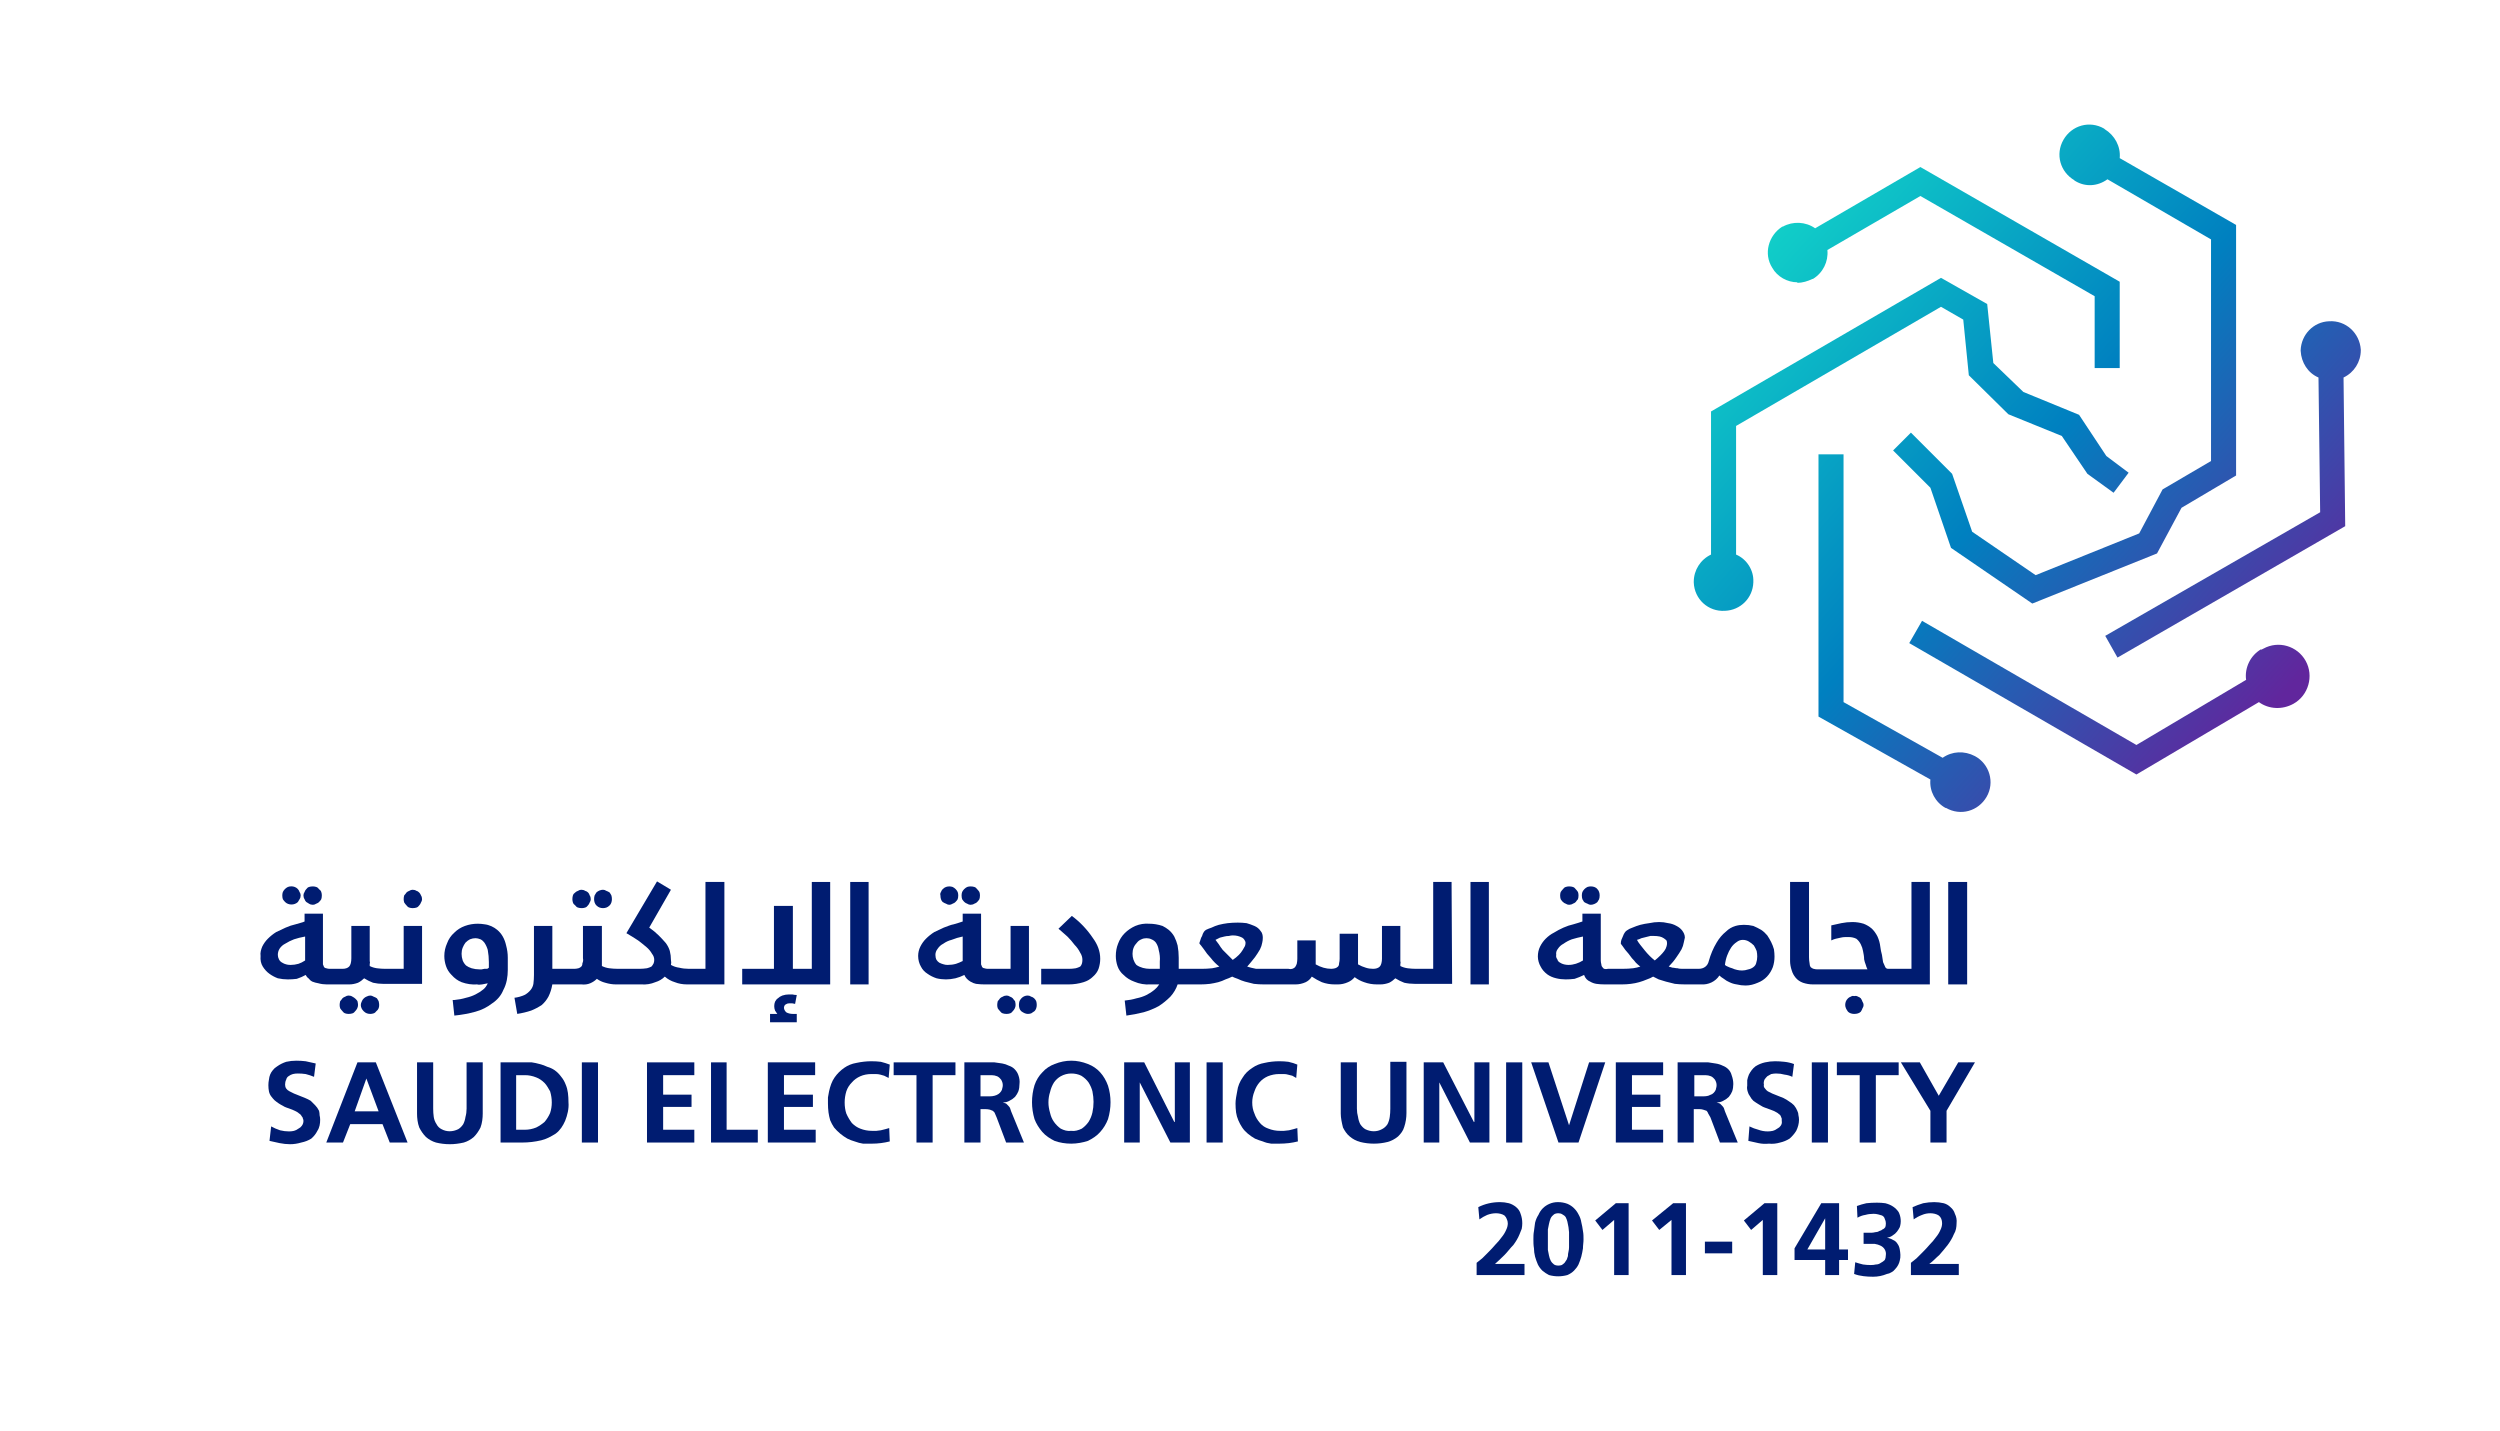<svg version="1.2" xmlns="http://www.w3.org/2000/svg" viewBox="0 0 449 257" width="449" height="257">
	<title>16-svg</title>
	<defs>
		<linearGradient id="g1" x2="1" gradientUnits="userSpaceOnUse" gradientTransform="matrix(92.51,82.51,-52.864,59.272,328.133,30.512)">
			<stop offset="0" stop-color="#11cec8"/>
			<stop offset=".03" stop-color="#10cac8"/>
			<stop offset=".5" stop-color="#0080c0"/>
			<stop offset="1" stop-color="#61269d"/>
		</linearGradient>
		<linearGradient id="g2" x2="1" gradientUnits="userSpaceOnUse" gradientTransform="matrix(92.51,82.51,-49.549,55.554,291.359,71.741)">
			<stop offset="0" stop-color="#11cec8"/>
			<stop offset=".03" stop-color="#10cac8"/>
			<stop offset=".5" stop-color="#0080c0"/>
			<stop offset="1" stop-color="#61269d"/>
		</linearGradient>
		<linearGradient id="g3" x2="1" gradientUnits="userSpaceOnUse" gradientTransform="matrix(92.5,82.51,-62.307,69.851,307.562,53.582)">
			<stop offset="0" stop-color="#11cec8"/>
			<stop offset=".03" stop-color="#10cac8"/>
			<stop offset=".5" stop-color="#0080c0"/>
			<stop offset="1" stop-color="#61269d"/>
		</linearGradient>
		<linearGradient id="g4" x2="1" gradientUnits="userSpaceOnUse" gradientTransform="matrix(92.5,82.51,-209.929,235.347,331.711,26.514)">
			<stop offset="0" stop-color="#11cec8"/>
			<stop offset=".03" stop-color="#10cac8"/>
			<stop offset=".5" stop-color="#0080c0"/>
			<stop offset="1" stop-color="#61269d"/>
		</linearGradient>
		<linearGradient id="g5" x2="1" gradientUnits="userSpaceOnUse" gradientTransform="matrix(92.51,82.51,-100.68,112.882,330.045,28.375)">
			<stop offset="0" stop-color="#11cec8"/>
			<stop offset=".03" stop-color="#10cac8"/>
			<stop offset=".5" stop-color="#0080c0"/>
			<stop offset="1" stop-color="#61269d"/>
		</linearGradient>
		<linearGradient id="g6" x2="1" gradientUnits="userSpaceOnUse" gradientTransform="matrix(92.51,82.52,-95.96,107.577,304.286,57.247)">
			<stop offset="0" stop-color="#11cec8"/>
			<stop offset=".03" stop-color="#10cac8"/>
			<stop offset=".5" stop-color="#0080c0"/>
			<stop offset="1" stop-color="#61269d"/>
		</linearGradient>
	</defs>
	<style>
		.s0 { fill: #001c71 } 
		.s1 { fill: url(#g1) } 
		.s2 { fill: url(#g2) } 
		.s3 { fill: url(#g3) } 
		.s4 { fill: url(#g4) } 
		.s5 { fill: url(#g5) } 
		.s6 { fill: url(#g6) } 
	</style>
	<path class="s0" d="m57.3 199.5q-0.3-0.6-0.7-1-0.4-0.4-0.8-0.8-0.5-0.3-1-0.5-0.5-0.2-1-0.4l-1-0.4q-0.4-0.2-0.8-0.4-0.4-0.2-0.6-0.5-0.2-0.3-0.2-0.7 0-0.5 0.2-0.9 0.1-0.4 0.4-0.6 0.4-0.3 0.8-0.4 0.4-0.1 0.9-0.1 0.7 0 1.4 0.1 0.8 0.2 1.5 0.5l0.3-2.4q-0.9-0.2-1.8-0.4-0.8-0.1-1.7-0.1-0.9 0-1.8 0.2-0.9 0.3-1.6 0.8-0.5 0.3-0.8 0.7-0.6 0.7-0.7 1.7-0.1 0.5-0.1 1 0 0.6 0.1 1.1 0.1 0.5 0.4 0.9 0.3 0.4 0.6 0.7 0.7 0.6 1.5 1 0.3 0.2 0.6 0.3l1.1 0.4q0.5 0.2 1 0.5 0.2 0.2 0.4 0.3 0.2 0.2 0.3 0.4 0.2 0.2 0.2 0.4 0.1 0.2 0.1 0.4 0 0.5-0.3 0.9-0.2 0.3-0.6 0.5-0.4 0.3-0.8 0.4-0.4 0.1-0.9 0.1-0.8 0-1.6-0.2-0.9-0.3-1.6-0.7l-0.3 2.6q0.9 0.2 1.8 0.4 1 0.2 1.9 0.2 1 0 2-0.3 1-0.2 1.8-0.7 0.7-0.6 1.1-1.4c0.4-0.6 0.5-1.3 0.5-2q0-0.4-0.1-0.8 0-0.4-0.1-0.8z"/>
	<path fill-rule="evenodd" class="s0" d="m67.5 190.8l5.7 14.4h-3.2l-1.3-3.3h-5.8l-1.3 3.3h-3l5.6-14.4zm0.5 8.8l-2.2-5.9-2.1 5.9z"/>
	<path class="s0" d="m83.8 199.1q0 0.8-0.2 1.5-0.1 0.7-0.4 1.3-0.4 0.6-0.9 0.9c-1 0.5-2.1 0.5-3 0q-0.6-0.3-0.9-0.9-0.4-0.6-0.5-1.3-0.1-0.7-0.1-1.5v-8.3h-2.9v9.2c0 0.8 0.1 1.7 0.4 2.5 0.3 0.6 0.7 1.2 1.2 1.7q0.8 0.7 1.8 1 1.2 0.3 2.5 0.3 1.2 0 2.5-0.3 1-0.3 1.8-1c0.5-0.5 0.9-1.1 1.2-1.7 0.3-0.8 0.4-1.7 0.4-2.5v-9.2h-2.9z"/>
	<path fill-rule="evenodd" class="s0" d="m102 196.3q0.1 0.8 0.1 1.7c0.1 1.1-0.2 2.3-0.6 3.3-0.4 0.9-0.9 1.7-1.7 2.3-0.8 0.5-1.7 1-2.6 1.2q-1.7 0.4-3.4 0.4h-3.9v-14.4h4.1q0.7 0 1.5 0 0.7 0.1 1.4 0.3 0.8 0.2 1.4 0.5 0.7 0.2 1.3 0.6 0.7 0.5 1.2 1.2 0.5 0.6 0.8 1.4 0.3 0.7 0.4 1.5zm-2.9 1.7q0-1-0.3-2c-0.3-0.5-0.6-1.1-1-1.5q-0.7-0.7-1.5-1-1-0.4-2-0.4h-1.6v9.8h1.6q1 0 2-0.4 0.8-0.4 1.5-1 0.6-0.7 1-1.6 0.3-0.9 0.3-1.9z"/>
	<path class="s0" d="m104.5 190.8h2.9v14.4h-2.9z"/>
	<path class="s0" d="m119.1 198.8h5.1v-2.2h-5.1v-3.5h5.6v-2.3h-8.5v14.4h8.5v-2.3h-5.6z"/>
	<path class="s0" d="m130.5 190.8h-2.8v14.4h8.4v-2.3h-5.6z"/>
	<path class="s0" d="m140.8 198.8h5.2v-2.2h-5.2v-3.5h5.6v-2.3h-8.5v14.4h8.6v-2.3h-5.7z"/>
	<path class="s0" d="m159 202.8l-0.8 0.2-0.8 0.1h-0.8q-1.1 0-2.1-0.4-0.8-0.3-1.5-1-0.6-0.8-1-1.7-0.3-0.9-0.3-2 0-1 0.3-2 0.3-0.9 1-1.6 0.6-0.7 1.5-1.1 0.9-0.4 2-0.4 0.4 0 0.8 0 0.4 0 0.8 0.1 0.4 0.1 0.7 0.2 0.4 0.2 0.8 0.4l0.2-2.4q-0.8-0.3-1.6-0.5-0.8-0.1-1.7-0.1-1.3 0-2.7 0.3-1.2 0.2-2.2 0.9-1 0.7-1.7 1.7c-0.5 0.7-0.8 1.6-1 2.5q-0.1 0.5-0.2 1.1 0 0.6 0 1.1 0 0.8 0.1 1.6 0.1 0.7 0.3 1.4 0.3 0.7 0.7 1.3 0.5 0.6 1.1 1.1 0.6 0.5 1.3 0.9 0.6 0.3 1.3 0.5 0.8 0.3 1.5 0.4 0.8 0 1.6 0 0.8 0 1.6-0.1 0.8-0.1 1.6-0.3l-0.1-2.4q-0.3 0.1-0.7 0.2z"/>
	<path class="s0" d="m160.5 193.1h4.1v12.1h2.9v-12.1h4.1v-2.3h-11.1z"/>
	<path fill-rule="evenodd" class="s0" d="m181.6 199.6l2.3 5.6h-3.2l-1.7-4.5q-0.1-0.3-0.3-0.7-0.1-0.3-0.4-0.5-0.2-0.1-0.5-0.2-0.4-0.1-0.8-0.1h-0.9v6h-2.9v-14.4h5.4q0.7 0.1 1.4 0.2 0.6 0.1 1.2 0.4 0.6 0.2 1 0.6 0.5 0.5 0.7 1.1 0.3 0.8 0.2 1.6 0 0.7-0.2 1.3-0.2 0.5-0.6 1-0.4 0.4-1 0.7-0.5 0.3-1.2 0.3 0.3 0.1 0.6 0.2 0.2 0.2 0.4 0.4 0.2 0.2 0.3 0.4 0.1 0.3 0.2 0.6zm-1.5-4.7q0-0.5-0.3-1-0.3-0.4-0.7-0.6-0.5-0.2-1-0.2h-2v3.8h1.7q0.4 0 0.8-0.1 0.4-0.1 0.7-0.3 0.3-0.2 0.5-0.5 0.2-0.3 0.2-0.5 0.1-0.3 0.1-0.6z"/>
	<path fill-rule="evenodd" class="s0" d="m199 195c0.6 1.9 0.6 4 0 6q-0.5 1.3-1.4 2.3c-0.6 0.7-1.4 1.2-2.2 1.6-0.9 0.3-2 0.5-3 0.5q-1.6 0-3-0.5c-0.8-0.4-1.6-0.9-2.2-1.6-0.6-0.7-1.1-1.5-1.4-2.3-0.6-2-0.6-4.1 0-6.1 0.3-0.9 0.8-1.7 1.4-2.3 0.6-0.7 1.4-1.2 2.2-1.5q1.5-0.6 3-0.6 1.5 0 3 0.6 1.3 0.5 2.2 1.5 0.9 1 1.4 2.4zm-2.6 2.9q0-0.9-0.2-1.9-0.2-0.8-0.7-1.6-0.5-0.7-1.3-1.2-0.8-0.4-1.8-0.4-1 0-1.9 0.5-0.7 0.4-1.2 1.1-0.5 0.8-0.7 1.7-0.3 0.9-0.3 1.9 0 0.9 0.3 1.9 0.2 0.9 0.7 1.6 0.5 0.7 1.2 1.2c0.6 0.3 1.2 0.5 1.9 0.4 0.6 0.1 1.3-0.1 1.9-0.4q0.7-0.5 1.2-1.2 0.5-0.8 0.7-1.7 0.2-0.9 0.2-1.9z"/>
	<path class="s0" d="m211 201.5h-0.1l-5.4-10.7h-3.6v14.4h2.8v-10.8l5.5 10.8h3.5v-14.4h-2.7z"/>
	<path class="s0" d="m216.7 190.8h2.9v14.4h-2.9z"/>
	<path class="s0" d="m232.3 202.8l-0.8 0.2-0.9 0.1h-0.7q-1.1 0-2.1-0.4-0.9-0.3-1.5-1-0.7-0.8-1-1.7-0.4-0.9-0.4-2 0-1 0.4-2 0.3-0.9 0.9-1.6 0.6-0.7 1.5-1.1 1-0.4 2-0.4 0.5 0 0.9 0 0.4 0 0.7 0.1 0.4 0.1 0.8 0.2 0.4 0.2 0.7 0.4l0.2-2.4q-0.7-0.3-1.6-0.5-0.8-0.1-1.6-0.1-1.4 0-2.7 0.3-1.2 0.2-2.2 0.9-1.1 0.7-1.7 1.7c-0.5 0.7-0.9 1.6-1 2.5q-0.1 0.5-0.2 1.1-0.1 0.6-0.1 1.1 0 0.8 0.1 1.6 0.1 0.7 0.4 1.4 0.3 0.7 0.7 1.3 0.4 0.6 1 1.1 0.6 0.5 1.3 0.9 0.7 0.3 1.4 0.5 0.7 0.3 1.5 0.4 0.7 0 1.5 0 0.8 0 1.7-0.1 0.8-0.1 1.6-0.3l-0.1-2.4q-0.4 0.1-0.7 0.2z"/>
	<path class="s0" d="m249.7 199.1q0 0.8-0.1 1.5-0.1 0.7-0.4 1.3-0.4 0.6-1 0.9c-0.9 0.5-2 0.5-3 0q-0.5-0.3-0.9-0.9-0.3-0.6-0.4-1.3-0.2-0.7-0.2-1.5v-8.3h-2.9v9.2c0 0.8 0.2 1.7 0.4 2.5 0.3 0.6 0.7 1.2 1.2 1.6q0.8 0.7 1.9 1c1.6 0.4 3.3 0.4 4.9 0 0.7-0.2 1.3-0.5 1.9-1 0.5-0.5 0.9-1 1.1-1.7q0.4-1.2 0.4-2.5v-9.2h-2.9z"/>
	<path class="s0" d="m267.5 190.8h-2.7v10.7h-0.1l-5.5-10.7h-3.5v14.4h2.8v-10.8l5.5 10.8h3.5z"/>
	<path class="s0" d="m270.5 190.8h2.9v14.4h-2.9z"/>
	<path class="s0" d="m283.5 205.2l4.8-14.4h-2.9l-3.6 11.3-3.7-11.3h-3.1l4.9 14.4z"/>
	<path class="s0" d="m298.7 193.1v-2.3h-8.5v14.4h8.5v-2.3h-5.6v-4.1h5.1v-2.2h-5.1v-3.5z"/>
	<path fill-rule="evenodd" class="s0" d="m309.8 199.6l2.3 5.6h-3.2l-1.7-4.5q-0.2-0.3-0.4-0.7-0.1-0.3-0.3-0.5-0.3-0.1-0.6-0.2-0.3-0.1-0.7-0.1h-1v6h-2.9v-14.4h5.5q0.7 0.1 1.3 0.2 0.7 0.1 1.3 0.4c0.8 0.3 1.4 0.9 1.6 1.7q0.3 0.8 0.3 1.6 0 0.7-0.2 1.3-0.2 0.5-0.6 1-0.4 0.4-1 0.7-0.5 0.3-1.2 0.3 0.3 0.1 0.6 0.2 0.2 0.2 0.4 0.4 0.2 0.2 0.3 0.4 0.1 0.3 0.2 0.6zm-1.5-4.7q0-0.5-0.3-1-0.3-0.4-0.7-0.6-0.5-0.2-1-0.2h-2v3.8h1.7q0.4 0 0.8-0.1 0.3-0.1 0.7-0.3 0.3-0.2 0.5-0.5 0.2-0.3 0.2-0.5 0.1-0.3 0.1-0.6z"/>
	<path class="s0" d="m323.1 201.1q0-0.4-0.1-0.8 0-0.4-0.2-0.8-0.2-0.5-0.6-1-0.4-0.4-0.9-0.7-0.4-0.3-1-0.6-0.5-0.2-1-0.4l-1-0.4q-0.4-0.2-0.8-0.4-0.3-0.2-0.5-0.5-0.3-0.3-0.2-0.7-0.1-0.4 0.1-0.9 0.2-0.3 0.5-0.6 0.3-0.2 0.7-0.4 0.5-0.1 0.9-0.1 0.8 0 1.5 0.2 0.8 0.1 1.4 0.4l0.3-2.3q-0.8-0.3-1.7-0.4-0.9-0.1-1.7-0.1-0.9 0-1.8 0.2-0.9 0.2-1.7 0.7-0.4 0.3-0.7 0.7-0.3 0.4-0.5 0.8-0.2 0.5-0.3 1 0 0.5 0 1-0.1 0.5 0.1 1.1 0.1 0.4 0.4 0.8 0.2 0.4 0.6 0.8 0.4 0.3 0.9 0.6 0.3 0.2 0.5 0.3 0.3 0.2 0.6 0.3l1.1 0.4q0.6 0.2 1.1 0.5 0.2 0.1 0.4 0.3 0.2 0.1 0.3 0.3 0.1 0.2 0.2 0.5 0 0.2 0 0.4 0.1 0.5-0.2 0.9-0.2 0.3-0.6 0.5-0.4 0.3-0.8 0.4-0.5 0.1-0.9 0.1-0.9 0-1.7-0.3-0.8-0.2-1.6-0.6l-0.2 2.6q0.9 0.2 1.8 0.4 0.9 0.2 1.9 0.1 1 0.1 2-0.2 0.9-0.2 1.7-0.7 0.7-0.6 1.2-1.4c0.3-0.6 0.5-1.3 0.5-2z"/>
	<path class="s0" d="m325.4 190.8h2.9v14.4h-2.9z"/>
	<path class="s0" d="m336.9 205.2v-12.1h4.1v-2.3h-11.1v2.3h4.1v12.1z"/>
	<path class="s0" d="m346.7 205.2h2.9v-5.7l5.1-8.7h-3l-3.5 6-3.4-6h-3.4l5.3 8.7z"/>
	<path class="s0" d="m51.2 162c0.6 0.6 1.7 0.6 2.3 0q0.2-0.3 0.3-0.5 0.2-0.3 0.2-0.7 0-0.3-0.2-0.6c-0.3-0.9-1.3-1.2-2.1-0.9-0.4 0.2-0.7 0.5-0.9 0.9q-0.1 0.3-0.1 0.6 0 0.4 0.1 0.7 0.2 0.3 0.4 0.5z"/>
	<path class="s0" d="m55 162q0.3 0.2 0.5 0.3 0.3 0.2 0.7 0.2 0.3 0 0.6-0.2 0.3-0.1 0.5-0.3 0.3-0.3 0.4-0.5 0.1-0.3 0.1-0.7 0-0.3-0.1-0.6-0.1-0.3-0.4-0.5-0.2-0.3-0.5-0.4-0.3-0.1-0.6-0.1-0.4 0-0.7 0.1-0.3 0.1-0.5 0.4-0.2 0.2-0.3 0.5-0.2 0.3-0.2 0.6 0 0.4 0.2 0.7 0.1 0.3 0.3 0.5z"/>
	<path fill-rule="evenodd" class="s0" d="m48.4 174.9q-0.7-0.5-1.2-1.3-0.5-0.8-0.4-1.9c-0.1-0.6 0.1-1.2 0.3-1.7q0.4-0.8 1-1.4 0.7-0.7 1.5-1.2 0.8-0.4 1.7-0.8 0.9-0.4 1.8-0.6c0.6-0.2 1.2-0.3 1.6-0.5v-1.4h3.3v8.3q0 0.4 0 0.8 0.1 0.2 0.2 0.5 0.2 0.2 0.4 0.2 0.3 0.1 0.6 0.1h2.3q0.4 0 0.7-0.1 0.3-0.1 0.5-0.3 0.2-0.2 0.3-0.6 0.1-0.4 0.1-0.9v-5.8h3.3v6.3c0 0.1 0.1 0.3 0 0.5q0 0.2 0 0.4 0.6 0.3 1.3 0.4 0.8 0.1 1.5 0.1h3.3v-7.7h3.3v10.4h-7q-0.9 0-1.8-0.2-0.8-0.3-1.6-0.8-0.5 0.5-1.1 0.8-0.8 0.3-1.6 0.3h-4q-0.8 0-1.5-0.2-0.6-0.1-1.1-0.3-0.4-0.2-0.7-0.6-0.3-0.2-0.5-0.6-0.7 0.4-1.6 0.7-0.8 0.1-1.6 0.1-0.9 0-1.8-0.2-0.8-0.3-1.5-0.8zm1.5-3.4q0 0.4 0.2 0.8 0.2 0.4 0.6 0.6 0.3 0.2 0.7 0.3 0.3 0.1 0.8 0.1 0.7 0 1.4-0.2 0.6-0.2 1.2-0.6v-4.3q-1.1 0.2-2 0.5-0.8 0.3-1.6 0.8-0.6 0.3-1 0.9-0.3 0.5-0.3 1.1z"/>
	<path class="s0" d="m67.1 179q-0.3-0.2-0.6-0.2-0.3 0-0.7 0.2c-0.3 0.1-0.7 0.5-0.8 0.8q-0.2 0.4-0.2 0.7c0 0.4 0.2 0.8 0.5 1.1q0.3 0.3 0.6 0.4 0.3 0.1 0.6 0.1 0.3 0 0.6-0.1 0.3-0.1 0.5-0.4c0.4-0.3 0.5-0.7 0.5-1.1q0-0.3-0.1-0.7-0.1-0.2-0.3-0.5-0.3-0.2-0.6-0.3z"/>
	<path class="s0" d="m63.3 179q-0.3-0.2-0.7-0.2-0.3 0-0.6 0.2-0.3 0.1-0.5 0.3-0.2 0.3-0.4 0.5-0.1 0.4-0.1 0.7 0 0.3 0.1 0.6 0.2 0.3 0.4 0.5 0.2 0.3 0.5 0.4 0.3 0.1 0.6 0.1 0.4 0 0.7-0.1 0.3-0.1 0.5-0.4c0.3-0.3 0.5-0.7 0.5-1.1q0-0.3-0.1-0.7c-0.2-0.3-0.5-0.6-0.9-0.8z"/>
	<path class="s0" d="m73 162.6q0.2 0.3 0.5 0.4 0.3 0.1 0.6 0.1 0.4 0 0.7-0.1 0.3-0.1 0.5-0.4 0.2-0.2 0.3-0.5 0.2-0.3 0.2-0.6 0-0.4-0.2-0.7c-0.1-0.3-0.4-0.7-0.8-0.8q-0.3-0.2-0.7-0.2-0.3 0-0.6 0.2-0.3 0.1-0.5 0.3-0.2 0.3-0.4 0.5-0.1 0.3-0.1 0.7 0 0.3 0.1 0.6 0.2 0.3 0.4 0.5z"/>
	<path fill-rule="evenodd" class="s0" d="m90.4 177.8c-0.4 1-1.1 1.8-2 2.4-0.9 0.7-1.9 1.2-3 1.5q-1.8 0.5-3.8 0.7l-0.3-2.8h0.3q1.1-0.1 2.1-0.4 0.9-0.2 1.7-0.6 0.8-0.4 1.4-0.9 0.5-0.4 0.8-1.1-0.5 0.1-1 0.2-0.6 0.1-0.9 0-1.4 0.1-2.8-0.4-1-0.4-1.8-1.3-0.7-0.7-1-1.6-0.3-0.9-0.3-1.8 0-1.2 0.5-2.3 0.4-1.1 1.3-1.9 0.8-0.8 1.9-1.2 1.1-0.4 2.3-0.4 0.6 0 1.2 0.1c0.9 0.1 1.7 0.5 2.3 1q0.6 0.5 1 1.2 0.4 0.7 0.6 1.6 0.3 1.1 0.3 2.2v2.2c0 1.2-0.2 2.5-0.8 3.6zm-2.6-5q0-1.1-0.2-2.2-0.2-0.7-0.6-1.3-0.3-0.4-0.7-0.6-0.5-0.2-0.9-0.2-0.5 0-1 0.2-0.4 0.2-0.8 0.6-0.3 0.4-0.5 0.9-0.2 0.5-0.2 1.1 0 0.6 0.2 1.2 0.2 0.5 0.6 0.9 0.4 0.3 1 0.5 0.7 0.2 1.4 0.2 0.2 0 0.4 0l0.5-0.1q0.3 0 0.5 0 0.2-0.1 0.3-0.2z"/>
	<path class="s0" d="m103.3 162.6q0.2 0.3 0.5 0.4 0.3 0.1 0.7 0.1 0.3 0 0.6-0.1 0.3-0.1 0.5-0.4 0.2-0.2 0.3-0.5 0.2-0.3 0.2-0.6 0-0.4-0.2-0.7c-0.1-0.4-0.4-0.7-0.8-0.8q-0.3-0.2-0.7-0.2-0.3 0-0.6 0.2-0.3 0.1-0.5 0.3-0.3 0.2-0.4 0.5-0.1 0.3-0.1 0.7 0 0.3 0.1 0.6 0.1 0.3 0.4 0.5z"/>
	<path class="s0" d="m107.1 162.6q0.3 0.3 0.6 0.4 0.3 0.1 0.6 0.1 0.3 0 0.6-0.1 0.3-0.1 0.6-0.4 0.2-0.2 0.3-0.5 0.1-0.3 0.1-0.6 0-0.4-0.1-0.7-0.1-0.2-0.3-0.5-0.3-0.2-0.6-0.3-0.3-0.2-0.6-0.2c-0.4 0-0.9 0.2-1.2 0.5q-0.2 0.3-0.3 0.5-0.1 0.3-0.1 0.7 0 0.3 0.1 0.6 0.1 0.3 0.3 0.5z"/>
	<path class="s0" d="m119.4 175.4q0.8 0.7 1.8 1 1 0.4 2.2 0.4h6.7v-18.4h-3.4v15.6h-3q-0.9 0-1.7-0.2-0.8-0.1-1.5-0.5 0.1-0.4 0-0.9 0-0.8-0.2-1.6-0.2-0.7-0.7-1.4-0.6-0.7-1.3-1.4-0.7-0.7-1.7-1.4l3.9-6.8-2.5-1.5-5.5 9.3q1.2 0.7 2.1 1.3 0.8 0.6 1.5 1.2 0.6 0.5 1 1.2 0.4 0.5 0.4 1.1 0 0.3-0.1 0.6-0.2 0.4-0.4 0.6-0.4 0.2-0.8 0.3-0.7 0.1-1.3 0.1h-4q-0.7 0-1.5-0.1-0.7-0.1-1.3-0.4 0-0.2 0-0.4 0-0.3 0-0.5v-6.3h-3.4v5.8q0.1 0.5-0.1 0.9 0 0.4-0.2 0.6-0.2 0.2-0.5 0.3-0.4 0.1-0.7 0.1h-4v-7.7h-3.3v8.8q0 0.8-0.1 1.6-0.1 0.6-0.5 1.1-0.5 0.6-1.1 0.9-0.9 0.4-1.8 0.5l0.5 2.9q1.3-0.2 2.5-0.6 1-0.4 1.9-1 0.7-0.6 1.2-1.5 0.5-1 0.7-2.2h5.2q0.9 0.1 1.6-0.2 0.7-0.3 1.2-0.8 0.7 0.5 1.5 0.7 1 0.3 1.9 0.3h0.3 4.3q1.3 0.1 2.5-0.4 1-0.3 1.7-1z"/>
	<path class="s0" d="m149.1 158.4h-3.3v15.6h-3.4v-11.3h-3.4v11.3h-5.7v2.8h15.8z"/>
	<path class="s0" d="m138.3 183.6h4.8v-1.5h-0.7c-0.4 0-0.9-0.1-1.2-0.3-0.2-0.2-0.4-0.5-0.4-0.8 0-0.2 0.1-0.5 0.3-0.6q0.3-0.2 0.6-0.2h0.6l0.5 0.1 0.3-1.6q-0.4 0-0.8-0.1h-0.6q-0.6 0-1.2 0.2-0.5 0.2-0.8 0.5-0.3 0.2-0.5 0.6c-0.2 0.5-0.2 1.1 0 1.6q0.2 0.3 0.4 0.6h-1.3z"/>
	<path class="s0" d="m152.7 158.4h3.3v18.4h-3.3z"/>
	<path fill-rule="evenodd" class="s0" d="m174.3 176.3c-0.5-0.3-0.9-0.7-1.1-1.2q-0.8 0.4-1.6 0.6-0.9 0.2-1.7 0.2-0.9 0-1.7-0.2-0.9-0.3-1.6-0.8-0.8-0.5-1.2-1.3c-0.3-0.5-0.5-1.2-0.5-1.9q0-0.9 0.4-1.7 0.4-0.8 1-1.4 0.7-0.7 1.5-1.2 0.8-0.4 1.7-0.8c0.6-0.2 1.2-0.5 1.8-0.6 0.6-0.2 1.1-0.3 1.6-0.5v-1.4h3.3v8.3q0 0.4 0 0.8 0.1 0.2 0.2 0.5 0.2 0.2 0.4 0.2 0.3 0.1 0.6 0.1h4.1v-7.7h3.3v10.5h-8q-0.7 0-1.5-0.1-0.5-0.1-1-0.4zm-1.4-8.1q-1 0.2-2 0.6-0.8 0.2-1.5 0.7-0.6 0.3-1 0.9-0.4 0.5-0.4 1.1 0 0.5 0.2 0.9 0.2 0.3 0.5 0.5 0.4 0.2 0.8 0.3 0.3 0.1 0.7 0.1 0.8 0 1.5-0.2 0.6-0.2 1.2-0.5z"/>
	<path class="s0" d="m169.3 162q0.3 0.2 0.6 0.3 0.3 0.2 0.6 0.2 0.3 0 0.6-0.2 0.3-0.1 0.5-0.3 0.3-0.3 0.4-0.5 0.1-0.3 0.1-0.7 0-0.3-0.1-0.6c-0.2-0.4-0.5-0.7-0.9-0.9q-0.3-0.1-0.6-0.1-0.3 0-0.6 0.1-0.3 0.1-0.6 0.4-0.2 0.2-0.3 0.5-0.2 0.3-0.1 0.6 0 0.4 0.1 0.7 0.1 0.3 0.3 0.5z"/>
	<path class="s0" d="m173.2 162q0.2 0.2 0.5 0.3 0.3 0.2 0.6 0.2 0.4 0 0.7-0.2c0.4-0.1 0.7-0.5 0.9-0.8q0.1-0.3 0.1-0.7 0-0.3-0.1-0.6-0.2-0.3-0.4-0.5-0.2-0.3-0.5-0.4-0.3-0.1-0.7-0.1-0.3 0-0.6 0.1c-0.4 0.2-0.7 0.5-0.9 0.9q-0.1 0.3-0.1 0.6 0 0.4 0.1 0.7 0.2 0.3 0.4 0.5z"/>
	<path class="s0" d="m181.4 179q-0.3-0.2-0.6-0.2-0.4 0-0.7 0.2-0.3 0.1-0.5 0.3-0.2 0.3-0.4 0.5-0.1 0.4-0.1 0.7 0 0.3 0.1 0.6 0.2 0.3 0.4 0.5 0.2 0.3 0.5 0.4 0.3 0.1 0.7 0.1 0.3 0 0.6-0.1 0.3-0.1 0.5-0.4c0.3-0.3 0.5-0.7 0.5-1.1q0-0.3-0.1-0.7-0.2-0.2-0.4-0.5-0.2-0.2-0.5-0.3z"/>
	<path class="s0" d="m186.1 181.1q0.1-0.3 0.1-0.6 0-0.4-0.1-0.7c-0.2-0.4-0.5-0.7-0.9-0.8q-0.3-0.2-0.6-0.2c-0.7 0-1.2 0.4-1.5 1q-0.1 0.3-0.1 0.7c0 0.4 0.1 0.8 0.4 1.1 0.4 0.3 0.8 0.5 1.2 0.5q0.3 0 0.6-0.1 0.3-0.2 0.6-0.4 0.2-0.2 0.3-0.5z"/>
	<path class="s0" d="m194.6 176.4q1-0.3 1.7-1 0.7-0.6 1-1.4 0.3-0.9 0.3-1.8c0-1.4-0.5-2.6-1.3-3.7-1-1.5-2.3-2.9-3.8-4l-2.4 2.3c0.5 0.4 1 0.9 1.6 1.4q0.7 0.7 1.3 1.5 0.6 0.6 1 1.4 0.4 0.6 0.4 1.3 0 0.4-0.1 0.7-0.1 0.3-0.3 0.5-0.4 0.2-0.8 0.3-0.6 0.1-1.2 0.1h-5v2.8h4.9q1.4 0 2.7-0.4z"/>
	<path fill-rule="evenodd" class="s0" d="m260.8 176.7h-6.7q-1 0-1.9-0.2-0.8-0.3-1.6-0.8c-0.3 0.3-0.7 0.6-1.1 0.8q-0.8 0.3-1.6 0.3h-0.6q-1.2 0-2.3-0.4-0.9-0.3-1.7-0.9-0.5 0.6-1.2 0.9-0.9 0.4-1.8 0.4h-0.6q-1.2 0-2.3-0.4-0.9-0.4-1.8-1c-0.3 0.5-0.7 0.8-1.1 1q-0.9 0.4-1.8 0.4h-5.7q-0.9 0-1.8-0.1-0.8-0.2-1.6-0.4-0.7-0.2-1.3-0.5-0.6-0.2-1-0.4-0.6 0.3-1.2 0.5-0.6 0.3-1.3 0.5-0.8 0.2-1.5 0.3-0.9 0.1-1.7 0.1h-4.1q-0.4 1.2-1.3 2.2-1 1-2.1 1.7-1.3 0.7-2.7 1.1-1.6 0.4-3.1 0.6l-0.3-2.7q1.1-0.1 2.1-0.4 1-0.2 1.8-0.6 0.8-0.4 1.4-0.9 0.5-0.4 0.9-1h-1.6q-1.5 0.1-2.9-0.5-1.1-0.4-1.9-1.2c-0.5-0.4-0.9-1-1.1-1.6q-0.3-0.9-0.3-1.8 0-1.2 0.4-2.2 0.4-1.1 1.2-1.9 0.8-0.8 1.9-1.3 1.2-0.5 2.5-0.4 0.6 0 1.2 0.1 0.6 0.1 1.2 0.3 0.6 0.3 1.1 0.7 0.6 0.5 1 1.2 0.4 0.8 0.6 1.6 0.2 1.1 0.2 2.2v2h4.1q0.9 0 1.9-0.1 0.6-0.1 1.3-0.3-0.4-0.3-0.8-0.7-0.4-0.4-0.7-0.8l-0.7-0.8c-0.2-0.3-0.3-0.4-0.5-0.7q-0.4-0.5-0.6-0.8-0.2-0.2-0.3-0.4 0.1-0.3 0.2-0.6 0.1-0.4 0.3-0.7 0.1-0.4 0.3-0.7 0.1-0.2 0.4-0.4 0.4-0.2 1-0.4 0.6-0.3 1.3-0.5 0.8-0.2 1.6-0.3 0.9-0.1 1.8-0.1 0.8 0 1.6 0.1 0.7 0.2 1.4 0.5 0.7 0.3 1.1 0.9c0.3 0.3 0.4 0.8 0.4 1.2q0 0.5-0.1 0.9-0.1 0.6-0.4 1.2-0.4 0.7-0.9 1.4-0.7 0.9-1.4 1.7l0.7 0.2 0.9 0.2q0.4 0 1 0c0.3 0 4.5 0 4.8 0q0.4 0.1 0.7 0 0.3-0.1 0.5-0.3 0.2-0.3 0.3-0.6 0.1-0.5 0.1-0.9v-3.3h3.3c0 0.1 0 4.2 0 4.3q0.7 0.4 1.4 0.6 0.7 0.2 1.4 0.2 0.3 0 0.7-0.1 0.3-0.1 0.5-0.3 0.2-0.2 0.2-0.6 0.1-0.4 0.1-0.8v-4.5h3.3c0 0.1 0 5.1 0 5.2q0 0.2 0 0.3 0.7 0.4 1.4 0.6 0.6 0.2 1.3 0.2 0.4 0 0.7-0.1 0.3-0.1 0.5-0.3 0.2-0.2 0.3-0.6 0.1-0.4 0.1-0.8v-5.9h3.3v6.3c0 0.2 0.1 0.3 0 0.5q0 0.2 0 0.4 0.6 0.3 1.3 0.4 0.8 0.1 1.5 0.1h3.1v-15.6h3.3zm-52.5-4q0.1-1-0.2-2.1-0.1-0.7-0.5-1.3-0.3-0.4-0.8-0.6-0.4-0.2-0.9-0.2-0.5 0-0.9 0.2-0.5 0.2-0.8 0.6-0.4 0.4-0.6 0.9-0.2 0.5-0.2 1.1c0 0.7 0.2 1.4 0.7 2 0.7 0.5 1.6 0.7 2.4 0.7h1.8zm15.3-2.8q0.1-0.3 0.1-0.6 0-0.2-0.2-0.5-0.1-0.2-0.4-0.4-0.4-0.2-0.8-0.3-0.4-0.1-0.9-0.1-0.3 0-0.7 0.1-0.4 0-0.8 0.1-0.4 0.1-0.8 0.2-0.4 0.2-0.8 0.4 0.2 0.3 0.6 0.8 0.3 0.5 0.7 1 0.5 0.5 1 1 0.4 0.4 0.8 0.8 0.6-0.4 1.1-0.9 0.4-0.4 0.7-0.9 0.2-0.3 0.4-0.7z"/>
	<path class="s0" d="m264.1 158.4h3.3v18.4h-3.3z"/>
	<path class="s0" d="m280.7 162q0.2 0.2 0.5 0.3 0.3 0.2 0.6 0.2 0.4 0 0.7-0.2 0.3-0.1 0.5-0.3 0.2-0.3 0.4-0.5 0.1-0.3 0.1-0.7 0-0.3-0.1-0.6-0.2-0.3-0.4-0.5-0.2-0.3-0.5-0.4-0.3-0.1-0.7-0.1-0.3 0-0.6 0.1-0.3 0.1-0.5 0.4-0.2 0.2-0.4 0.5-0.1 0.3-0.1 0.6 0 0.4 0.1 0.7 0.2 0.3 0.4 0.5z"/>
	<path fill-rule="evenodd" class="s0" d="m276.7 173.6c-0.3-0.5-0.5-1.2-0.5-1.8q0-1 0.4-1.8 0.4-0.8 1-1.4 0.7-0.7 1.5-1.1 0.8-0.5 1.7-0.9 0.9-0.4 1.8-0.6c0.6-0.2 1.1-0.3 1.6-0.5v-1.4h3.3v8.4q0 0.3 0.1 0.7 0 0.3 0.2 0.5 0.1 0.2 0.3 0.3 0.3 0.1 0.7 0h2.6q1 0 1.9-0.1 0.7-0.1 1.3-0.3-0.4-0.3-0.8-0.7-0.3-0.4-0.7-0.8l-0.6-0.8-0.6-0.7-0.5-0.7q-0.2-0.3-0.3-0.4 0-0.4 0.1-0.7 0.1-0.3 0.3-0.7 0.1-0.3 0.3-0.6 0.2-0.3 0.4-0.4 0.4-0.3 1-0.5 0.7-0.3 1.4-0.5 0.8-0.2 1.6-0.3 0.9-0.2 1.8-0.2 0.8 0 1.6 0.2 0.8 0.1 1.5 0.5 0.6 0.3 1 0.8c0.3 0.4 0.5 0.8 0.5 1.3q-0.1 0.4-0.2 0.9-0.1 0.6-0.4 1.2-0.4 0.7-0.9 1.4-0.6 0.9-1.4 1.7l0.7 0.2c0.3 0 0.5 0.1 0.9 0.1 0.3 0.1 0.6 0.1 1 0.1 0.3 0 2.5 0 2.8 0 0.9 0 1.6-0.5 1.8-1.4q0.5-1.8 1.4-3.3 0.7-1.2 1.7-2 0.7-0.7 1.7-1 0.7-0.2 1.5-0.2 0.9 0 1.7 0.2 0.7 0.3 1.4 0.7 0.6 0.4 1.1 1 0.4 0.6 0.7 1.2 0.3 0.6 0.5 1.3 0.1 0.7 0.1 1.3 0 1-0.3 1.9c-0.5 1.3-1.4 2.3-2.7 2.8-0.7 0.3-1.4 0.5-2.2 0.5q-0.8 0-1.6-0.2-0.7-0.1-1.3-0.4-0.5-0.2-1-0.6-0.5-0.3-0.8-0.6c-0.7 1.1-2 1.7-3.3 1.6h-2.9q-0.9 0-1.8-0.1-0.8-0.2-1.6-0.4-0.7-0.2-1.3-0.4-0.6-0.3-1-0.5-0.5 0.3-1.1 0.5-0.7 0.3-1.4 0.5-0.7 0.2-1.5 0.3-0.8 0.1-1.6 0.1h-3.1q-0.8 0-1.5-0.1-0.6-0.1-1.1-0.4c-0.5-0.2-0.9-0.6-1.1-1.2q-0.8 0.4-1.7 0.7-0.8 0.1-1.6 0.1-0.9 0-1.7-0.2-0.9-0.2-1.6-0.7-0.8-0.6-1.2-1.4zm33.1-0.3q0.2 0.2 0.5 0.3 0.4 0.2 0.8 0.3 0.4 0.2 0.9 0.3 0.4 0.1 0.9 0.1 0.5 0 1.1-0.2 0.5-0.1 0.9-0.4 0.4-0.3 0.5-0.7 0.2-0.6 0.2-1.2 0-0.5-0.1-1-0.2-0.5-0.5-1-0.4-0.4-0.9-0.7-0.5-0.3-1.1-0.3-0.6 0-1.1 0.4-0.6 0.4-1 1-0.4 0.6-0.7 1.4-0.3 0.8-0.4 1.7zm-14.4-2.6q0.4 0.5 0.9 1 0.4 0.4 0.9 0.8 0.5-0.4 1-0.9 0.4-0.4 0.7-0.8 0.3-0.4 0.4-0.8 0.1-0.3 0.1-0.6 0-0.3-0.1-0.5-0.2-0.2-0.5-0.4-0.3-0.2-0.7-0.3-0.5-0.1-1-0.1-0.3 0-0.7 0-0.4 0.1-0.8 0.2-0.4 0.1-0.8 0.2-0.4 0.2-0.8 0.3 0.2 0.4 0.6 0.9 0.4 0.5 0.8 1zm-15.9 0.8q-0.1 0.4 0.2 0.8 0.1 0.4 0.5 0.6 0.3 0.2 0.7 0.3 0.4 0.1 0.8 0.1c0.9 0 1.8-0.3 2.6-0.8v-4.3q-1 0.2-2 0.5-0.8 0.3-1.5 0.8-0.6 0.3-1 0.9-0.4 0.5-0.3 1.1z"/>
	<path class="s0" d="m284.5 162q0.3 0.2 0.6 0.3 0.3 0.2 0.6 0.2c0.4 0 0.9-0.2 1.2-0.5q0.2-0.3 0.3-0.5 0.1-0.3 0.1-0.7 0-0.3-0.1-0.6-0.1-0.3-0.3-0.5c-0.3-0.4-0.8-0.5-1.2-0.5q-0.3 0-0.6 0.1c-0.4 0.2-0.7 0.5-0.9 0.9q-0.1 0.3-0.1 0.6 0 0.4 0.1 0.7 0.1 0.2 0.3 0.5z"/>
	<path class="s0" d="m322.5 175.6q0.5 0.6 1.3 0.9 0.9 0.3 1.8 0.3h21v-18.4h-3.3v15.6h-4.2c-0.2 0-0.4-0.1-0.5-0.3q-0.2-0.5-0.4-0.9-0.1-0.6-0.2-1.3-0.2-0.7-0.3-1.5-0.1-0.9-0.5-1.8-0.4-0.8-1-1.4-0.7-0.6-1.5-0.9-1-0.3-2-0.3-1 0-2 0.2-0.9 0.2-1.8 0.4v2.7q0.4-0.2 0.8-0.3 0.5-0.1 0.9-0.2 0.4-0.1 0.8-0.1 0.4 0 0.7 0c0.4 0 0.9 0.1 1.3 0.3q0.5 0.4 0.8 1 0.3 0.6 0.4 1.2c0.1 0.5 0.2 1 0.2 1.5q0.1 0.5 0.3 1 0.1 0.4 0.3 0.8h-9q-0.3 0-0.7-0.1-0.3-0.1-0.5-0.3-0.2-0.3-0.2-0.7-0.1-0.5-0.1-1.1v-13.5h-3.4v14.2q0 0.8 0.3 1.7 0.2 0.7 0.7 1.3z"/>
	<path class="s0" d="m332.4 182q0.3 0.1 0.6 0.1 0.4 0 0.7-0.1 0.3-0.1 0.5-0.3 0.2-0.3 0.3-0.6 0.2-0.3 0.2-0.6 0-0.3-0.2-0.6-0.1-0.3-0.3-0.6-0.2-0.2-0.5-0.3-0.3-0.2-0.7-0.1-0.3-0.1-0.6 0.1-0.3 0.1-0.5 0.3-0.3 0.3-0.4 0.6-0.1 0.3-0.1 0.6c0 0.4 0.2 0.8 0.5 1.2q0.2 0.2 0.5 0.3z"/>
	<path class="s0" d="m349.9 158.4h3.4v18.4h-3.4z"/>
	<path class="s0" d="m270.2 225.4c0.6-0.6 1-1.2 1.6-1.8q0.3-0.4 0.6-0.9 0.3-0.5 0.5-1 0.2-0.5 0.4-1 0.1-0.5 0.1-1 0-0.9-0.3-1.7-0.2-0.7-0.8-1.2-0.6-0.5-1.3-0.7-0.8-0.2-1.6-0.2c-1.4 0-2.7 0.3-3.9 0.9l0.2 2.2q0.7-0.5 1.4-0.8 0.8-0.3 1.6-0.3 0.4 0 0.8 0.1 0.4 0.1 0.7 0.3 0.3 0.3 0.4 0.6 0.2 0.4 0.2 0.8 0 0.6-0.3 1.2-0.3 0.7-0.8 1.3-0.5 0.7-1.1 1.3-0.6 0.7-1.2 1.3-0.6 0.6-1.2 1.2-0.6 0.5-1 0.8v2.2h8.6v-2h-5.3q0.9-0.8 1.7-1.6z"/>
	<path fill-rule="evenodd" class="s0" d="m284.3 221.1c0.1 0.5 0.1 1 0.1 1.5 0 0.6-0.1 1-0.1 1.6q-0.1 0.7-0.3 1.5-0.2 0.7-0.5 1.4-0.3 0.6-0.8 1.1-0.5 0.5-1.2 0.8c-1.1 0.3-2.2 0.3-3.3 0q-0.6-0.3-1.2-0.8-0.5-0.5-0.8-1.1-0.3-0.7-0.5-1.4-0.2-0.8-0.2-1.5c-0.1-0.6-0.1-1.1-0.1-1.6 0-0.5 0-1 0.1-1.5q0.1-0.8 0.2-1.5 0.2-0.8 0.6-1.4 0.3-0.7 0.8-1.2 0.5-0.5 1.2-0.8 0.7-0.3 1.5-0.3 0.9 0 1.7 0.3 0.7 0.3 1.2 0.8 0.5 0.5 0.8 1.1 0.4 0.7 0.5 1.4 0.2 0.8 0.3 1.6zm-2.5 1.1q0-0.4 0-0.9c0-0.3-0.1-0.6-0.1-0.9q-0.1-0.5-0.2-1-0.1-0.4-0.3-0.8-0.2-0.3-0.6-0.5-0.3-0.2-0.7-0.2-0.5 0-0.8 0.2-0.4 0.3-0.6 0.7-0.2 0.5-0.3 1-0.1 0.5-0.2 1 0 0.6 0 1c0 0.3 0 1.3 0 1.7q0 0.5 0 1 0.1 0.5 0.2 1 0.1 0.5 0.3 0.9 0.2 0.4 0.6 0.7 0.3 0.2 0.8 0.2 0.3 0 0.6-0.1 0.3-0.2 0.5-0.4 0.2-0.3 0.4-0.6 0.1-0.3 0.2-0.6 0-0.4 0.1-0.8 0.1-0.4 0.1-0.8z"/>
	<path class="s0" d="m286.5 219.2l1.3 1.7 2.1-1.8v9.9h2.6v-12.9h-2.3z"/>
	<path class="s0" d="m296.7 219.2l1.3 1.7 2.2-1.8v9.9h2.6v-12.9h-2.3z"/>
	<path class="s0" d="m306.2 223h4.9v2.1h-4.9z"/>
	<path class="s0" d="m313.2 219.2l1.3 1.7 2.1-1.8v9.9h2.6v-12.9h-2.3z"/>
	<path fill-rule="evenodd" class="s0" d="m330.3 224.4h1.6v1.9h-1.6v2.7h-2.5v-2.7h-5.5v-2.1l4.8-8.1h3.2zm-2.5-5.6l-3.2 5.6h3.2z"/>
	<path class="s0" d="m340.8 223.4q-0.3-0.5-0.8-0.7-0.5-0.3-1.1-0.4 0.6-0.1 1-0.4 0.5-0.3 0.8-0.7 0.3-0.4 0.5-0.8c0.3-0.9 0.2-1.9-0.2-2.7q-0.4-0.6-1-1-0.6-0.4-1.4-0.6-0.7-0.1-1.5-0.1-1 0-1.9 0.1-0.9 0.2-1.7 0.5l0.1 2.1q0.7-0.4 1.4-0.5 0.7-0.2 1.5-0.2 0.4 0 0.8 0.1 0.4 0.1 0.7 0.2 0.4 0.2 0.5 0.6 0.2 0.4 0.2 0.8 0 0.4-0.1 0.7-0.2 0.3-0.5 0.4-0.2 0.2-0.6 0.3-0.3 0.2-0.7 0.2-0.4 0.1-0.7 0.1h-0.8-0.6v2h0.9q0.6 0 1.1 0 0.6 0.1 1 0.3c0.7 0.3 1.1 1 1 1.7q0 0.5-0.2 0.9-0.3 0.3-0.7 0.5-0.4 0.3-0.9 0.3-0.4 0.1-0.9 0.1-0.7 0-1.4-0.1-0.8-0.2-1.4-0.4l-0.2 2.1q0.8 0.3 1.7 0.4 0.8 0.1 1.7 0.1 1.3 0 2.5-0.5l0.4-0.1q0.2-0.1 0.4-0.2 0.4-0.2 0.7-0.6c0.4-0.4 0.7-1 0.8-1.5 0.2-0.7 0.1-1.4 0-2q-0.1-0.6-0.4-1z"/>
	<path class="s0" d="m348.3 225.4q0.8-0.9 1.5-1.8 0.3-0.4 0.6-0.9 0.3-0.5 0.5-1 0.3-0.5 0.4-1 0.1-0.5 0.1-1 0.1-0.9-0.3-1.7-0.2-0.7-0.8-1.2-0.5-0.5-1.2-0.7-0.9-0.2-1.7-0.2-1 0-2 0.2-1 0.3-1.9 0.7l0.2 2.2q0.7-0.5 1.5-0.8 0.7-0.3 1.5-0.3 0.4 0 0.8 0.1 0.4 0.1 0.7 0.3c0.4 0.3 0.6 0.8 0.6 1.4q0 0.6-0.3 1.2-0.3 0.7-0.8 1.3-0.5 0.7-1.1 1.3-0.6 0.7-1.2 1.3-0.6 0.6-1.2 1.2l-1 0.8v2.2h8.6v-2h-5.3c0.7-0.5 1.2-1.1 1.8-1.6z"/>
	<path class="s1" d="m322.8 50.8c0.9 0 1.9-0.3 2.7-0.7h0.1c1.8-1.1 2.8-3.1 2.6-5.2l16.7-9.7 31.3 18v12.9h4.5v-15.5l-35.8-20.6-18.9 11c-1.7-1.2-4-1.3-5.8-0.3h-0.1c-2.5 1.6-3.4 4.9-1.8 7.4 0.9 1.6 2.7 2.6 4.5 2.6z"/>
	<path class="s2" d="m354.7 135.8c-1.9-1-4.1-0.9-5.8 0.3l-17.8-10v-44.5h-4.5v47.1l20.1 11.3c-0.2 2.1 0.9 4.1 2.7 5.1h0.1c2.6 1.5 5.8 0.6 7.3-2 1.5-2.6 0.5-5.9-2.1-7.3z"/>
	<path class="s3" d="m406.1 116.6c-1.9 1.1-3 3.3-2.7 5.5l-19.7 11.7-38.5-22.3-2.3 4 40.8 23.6 22-13c1.8 1.3 4.2 1.4 6.2 0.3 2.7-1.5 3.7-5 2.2-7.7-1.5-2.7-4.9-3.7-7.6-2.2q-0.2 0.1-0.4 0.2z"/>
	<path class="s4" d="m424 62.9v-0.1c-0.2-3-2.7-5.3-5.7-5.1-2.8 0.1-5 2.4-5.1 5.2v0.1c0.1 2.1 1.3 4 3.2 4.8l0.3 24.2-38.6 22.2 2.2 3.9 40.9-23.6-0.3-26.7c1.9-0.9 3.1-2.8 3.1-4.9z"/>
	<path class="s5" d="m372.6 32.5h0.1c1.8 1.1 4 1 5.8-0.3l18.6 10.8v39.8l-8.7 5.1-4.2 7.9-18.6 7.5-11.4-7.8-3.6-10.4-7.4-7.4-3.2 3.2 6.7 6.7 3.7 10.8 14.6 10 22.4-9 4.4-8.2 9.8-5.8v-45l-20.9-12c0.2-2.1-0.9-4.1-2.7-5.2l-0.1-0.1c-2.6-1.5-5.8-0.6-7.3 2-1.5 2.6-0.6 5.8 2 7.3z"/>
	<path class="s6" d="m311.8 99.6v-23.1l36.8-21.4 4 2.3 1 10 7.1 7 9.6 3.9 4.6 6.8 4.7 3.4 2.7-3.6-4-3-4.9-7.4-10-4.1-5.4-5.2-1.1-10.6-8.3-4.7-41.3 24v25.7c-1.9 0.9-3.1 2.8-3.1 4.9v0.1c0.1 3 2.6 5.3 5.6 5.1 2.8-0.1 5-2.3 5.1-5.1v-0.1c0.1-2.1-1.2-4.1-3.1-4.9z"/>
</svg>